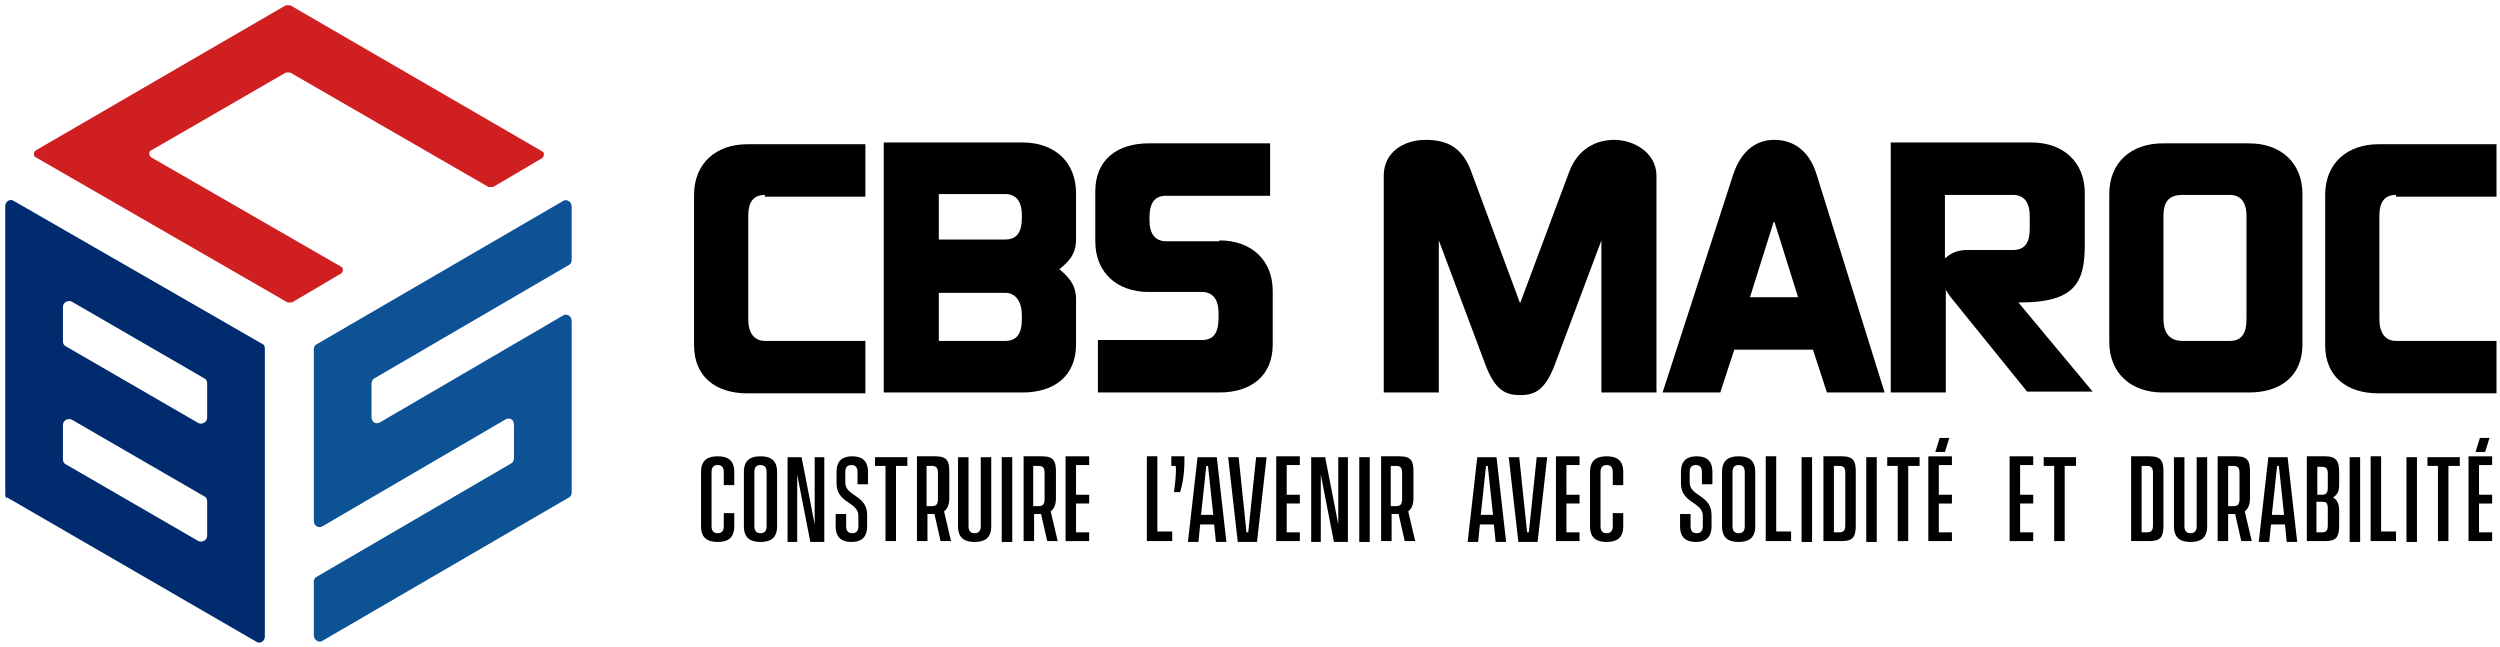 <?xml version="1.0" encoding="UTF-8"?>
<svg id="Layer_1" xmlns="http://www.w3.org/2000/svg" version="1.1" viewBox="0 0 286 74">
  <!-- Generator: Adobe Illustrator 29.1.0, SVG Export Plug-In . SVG Version: 2.1.0 Build 142)  -->
  <defs>
    <style>
      .st0 {
        fill: none;
      }

      .st1 {
        fill: #cf1f21;
      }

      .st2 {
        fill: #002b6e;
      }

      .st3 {
        fill: #0d5295;
      }
    </style>
  </defs>
  <polygon class="st0" points="23.7 43.5 7.3 33.9 7.2 39.4 23.7 48.9 23.7 43.5"/>
  <polygon class="st0" points="23.7 57 7.2 47.5 7.2 52.9 23.7 62.4 23.7 57"/>
  <path class="st1" d="M17.3,17.2l15.4-8.9c.2,0,.3,0,.5,0l22.7,13.1c.2,0,.3,0,.5,0l5.6-3.3c.3-.2.3-.7,0-.8L33.2.6c-.2,0-.3,0-.5,0L4.1,17.2c-.3.2-.3.7,0,.8l28.8,16.6c.2,0,.3,0,.5,0l5.6-3.3c.3-.2.3-.7,0-.8l-21.7-12.5c-.3-.2-.3-.7,0-.8Z"/>
  <path class="st3" d="M65.4,29.7v-6.1c0-.5-.6-.9-1-.6l-28.2,16.4c-.2.1-.3.3-.3.6v19.6c0,.5.5.9,1,.6l20.9-12.2c.5-.3,1,0,1,.6v3.8c0,.2-.1.5-.3.6l-22.3,13c-.2.1-.3.3-.3.6v6.1c0,.5.6.9,1,.6l28.2-16.4c.2-.1.3-.3.3-.6v-19.6c0-.5-.5-.9-1-.6l-20.9,12.2c-.5.3-1,0-1-.6v-3.8c0-.2.1-.5.3-.6l22.3-13c.2-.1.3-.3.3-.6Z"/>
  <path class="st2" d="M.8,56.9l28.5,16.5c.4.3,1,0,1-.6v-32.8c0-.2,0-.5-.2-.6L1.6,23c-.4-.3-1,0-1,.6v32.8c0,.2,0,.5.2.6ZM8.2,34.5l15.2,8.8c.2.1.3.3.3.6v3.9c0,.5-.6.8-1,.6l-15.2-8.8c-.2-.1-.3-.3-.3-.6v-3.9c0-.5.6-.8,1-.6ZM8.2,48l15.2,8.8c.2.1.3.3.3.6v3.9c0,.5-.6.8-1,.6l-15.2-8.8c-.2-.1-.3-.3-.3-.6v-3.9c0-.5.6-.8,1-.6Z"/>
  <g>
    <path d="M87.5,22.3c-1.3,0-1.9.8-1.9,2.4v11.8c0,1.6.7,2.5,1.9,2.5h11.5v6h-13.5c-3.6,0-6.1-1.9-6.1-5.5v-17.2c0-3.7,2.6-5.8,6.1-5.8h13.5v6h-11.5Z"/>
    <path d="M123.1,39.4c0,3.7-2.6,5.5-6.1,5.5h-15.9v-28.6h15.9c3.6,0,6.1,2.2,6.1,5.8v5.3c0,1.9-1.1,2.7-1.9,3.4.8.7,1.9,1.6,1.9,3.4v5.1ZM107.4,22.3v5.1h7.6c1.3,0,1.9-.8,1.9-2.5v-.3c0-1.6-.7-2.4-1.9-2.4h-7.6ZM107.4,33.5v5.5h7.6c1.3,0,1.9-.8,1.9-2.5v-.4c0-1.6-.7-2.6-1.9-2.6h-7.6Z"/>
    <path d="M139.5,27.5c3.6,0,6.1,2.2,6.1,5.8v6.1c0,3.7-2.6,5.5-6.1,5.5h-13.9v-6h11.9c1.3,0,1.9-.8,1.9-2.5v-.6c0-1.6-.7-2.4-1.9-2.4h-6.1c-3.6,0-6.1-2.2-6.1-5.8v-5.7c0-3.7,2.6-5.5,6.1-5.5h13.9v6h-11.9c-1.3,0-1.9.8-1.9,2.5v.3c0,1.6.7,2.4,1.9,2.4h6.1Z"/>
    <path d="M179.5,19.7c1-2.7,3.1-3.7,5.2-3.7s4.8,1.4,4.8,4.1v24.8h-6.3v-17.4l-5.4,14.4c-1.1,2.8-2.3,3.3-3.9,3.3s-2.8-.5-3.9-3.3l-5.4-14.4v17.4h-6.3v-24.8c0-2.7,2.3-4.1,4.8-4.1s4.2.9,5.2,3.6l5.6,15.1,5.6-15Z"/>
    <path d="M190.2,44.9l8.1-25c1-2.9,2.8-3.9,4.7-3.9s3.9,1,4.8,3.9l7.8,25h-6.6l-1.6-4.9h-9l-1.6,4.9h-6.6ZM202.9,25.4l-2.7,8.6h5.5l-2.7-8.6Z"/>
    <path d="M223.1,33.9c-.2-.3-.4-.5-.5-.8v11.8h-6.3v-28.6h16.1c3.6,0,6.1,2.2,6.1,5.8v5.9c0,4.3-1.1,6.6-7.4,6.6h-.2l8.5,10.2h-7.5l-8.9-11ZM222.6,29.5c.6-.6,1.5-.9,2.4-.9h5.3c1.3,0,1.9-.8,1.9-2.4v-1.5c0-1.6-.7-2.4-1.9-2.4h-7.8v7.2Z"/>
    <path d="M263.4,39.4c0,3.7-2.6,5.5-6.1,5.5h-9.9c-3.6,0-6.1-2.2-6.1-5.8v-16.9c0-3.7,2.6-5.8,6.1-5.8h9.9c3.6,0,6.1,2.2,6.1,5.8v17.2ZM247.5,36.5c0,1.6.7,2.5,2.2,2.5h5.4c1.3,0,1.9-.8,1.9-2.5v-11.8c0-1.6-.7-2.4-1.9-2.4h-5.4c-1.6,0-2.2.8-2.2,2.4v11.8Z"/>
    <path d="M274.1,22.3c-1.3,0-1.9.8-1.9,2.4v11.8c0,1.6.7,2.5,1.9,2.5h11.5v6h-13.5c-3.6,0-6.1-1.9-6.1-5.5v-17.2c0-3.7,2.6-5.8,6.1-5.8h13.5v6h-11.5Z"/>
  </g>
  <g>
    <path d="M84,60.2c0,1.4-.8,1.8-1.9,1.8s-1.9-.4-1.9-1.8v-6.2c0-1.4.8-1.8,1.9-1.8s1.9.4,1.9,1.8v1.5h-1.2v-1.5c0-.6-.3-.8-.7-.8s-.7.2-.7.8v6.2c0,.6.3.8.7.8s.7-.2.7-.8v-1.5h1.2v1.5Z"/>
    <path d="M88.9,54v6.2c0,1.4-.8,1.8-1.9,1.8s-1.9-.4-1.9-1.8v-6.2c0-1.4.8-1.8,1.9-1.8s1.9.4,1.9,1.8ZM87,53.2c-.4,0-.7.2-.7.8v6.2c0,.6.3.8.7.8s.7-.2.7-.8v-6.2c0-.6-.3-.8-.7-.8Z"/>
    <path d="M90.1,52.3h1.6l1.5,7.7h0v-1s0-6.7,0-6.7h1.1v9.7h-1.6l-1.5-7.7h0v1s0,6.7,0,6.7h-1.1v-9.7Z"/>
    <path d="M98.1,55.4v-1.4c0-.6-.3-.8-.7-.8s-.7.2-.7.8v1.2c0,1.6,2.5,1.4,2.5,3.7v1.3c0,1.4-.8,1.8-1.8,1.8s-1.8-.4-1.8-1.8v-1.4h1.2v1.4c0,.6.3.8.7.8s.7-.2.7-.8v-1.2c0-1.6-2.5-1.4-2.5-3.7v-1.3c0-1.4.8-1.8,1.8-1.8s1.8.4,1.8,1.8v1.4h-1.2Z"/>
    <path d="M103.7,53.3h-1.2v8.6h-1.2v-8.6h-1.2v-1h3.7v1Z"/>
    <path d="M107.6,61.9l-.7-3.1h-.8v3.1h-1.2v-9.7h2.1c1.4,0,1.6.6,1.6,1.8v3c0,.7-.2,1.2-.6,1.5l.8,3.4h-1.1ZM106.6,57.9c.5,0,.7-.2.7-.8v-3c0-.6-.2-.8-.7-.8h-.6v4.6h.6Z"/>
    <path d="M113.4,60.2c0,1.4-.8,1.8-1.9,1.8s-1.9-.4-1.9-1.8v-7.9h1.2v7.9c0,.6.3.8.7.8s.7-.2.7-.8v-7.9h1.2v7.9Z"/>
    <path d="M114.6,52.3h1.2v9.7h-1.2v-9.7Z"/>
    <path d="M119.8,61.9l-.7-3.1h-.8v3.1h-1.2v-9.7h2.1c1.4,0,1.6.6,1.6,1.8v3c0,.7-.2,1.2-.6,1.5l.8,3.4h-1.1ZM118.8,57.9c.5,0,.7-.2.7-.8v-3c0-.6-.2-.8-.7-.8h-.6v4.6h.6Z"/>
    <path d="M123.1,53.3v3.3h1.5v1h-1.5v3.3h1.5v1h-2.7v-9.7h2.7v1h-1.5Z"/>
    <path d="M134.1,60.9v1h-2.9v-9.7h1.2v8.6h1.7Z"/>
    <path d="M134.5,53.3h-.5v-1.1h1.5v.4c0,1.5-.2,2.8-.5,3.7h-.7c.1-.8.3-2.1.2-3Z"/>
    <path d="M138.9,60h-1.6l-.2,2h-1.2l1.1-9.7h2.2l1.1,9.7h-1.2l-.2-2ZM138.8,58.9l-.6-5.6h-.2l-.6,5.6h1.4Z"/>
    <path d="M141.7,52.3l.9,8.6h.2l.9-8.6h1.2l-1.1,9.7h-2.2l-1.1-9.7h1.2Z"/>
    <path d="M147.2,53.3v3.3h1.5v1h-1.5v3.3h1.5v1h-2.7v-9.7h2.7v1h-1.5Z"/>
    <path d="M150,52.3h1.6l1.5,7.7h0v-1s0-6.7,0-6.7h1.1v9.7h-1.6l-1.5-7.7h0v1s0,6.7,0,6.7h-1.1v-9.7Z"/>
    <path d="M155.5,52.3h1.2v9.7h-1.2v-9.7Z"/>
    <path d="M160.7,61.9l-.7-3.1h-.8v3.1h-1.2v-9.7h2.1c1.4,0,1.6.6,1.6,1.8v3c0,.7-.2,1.2-.6,1.5l.8,3.4h-1.1ZM159.7,57.9c.5,0,.7-.2.7-.8v-3c0-.6-.2-.8-.7-.8h-.6v4.6h.6Z"/>
    <path d="M170.9,60h-1.6l-.2,2h-1.2l1.1-9.7h2.2l1.1,9.7h-1.2l-.2-2ZM170.8,58.9l-.6-5.6h-.2l-.6,5.6h1.4Z"/>
    <path d="M173.8,52.3l.9,8.6h.2l.9-8.6h1.2l-1.1,9.7h-2.2l-1.1-9.7h1.2Z"/>
    <path d="M179.2,53.3v3.3h1.5v1h-1.5v3.3h1.5v1h-2.7v-9.7h2.7v1h-1.5Z"/>
    <path d="M185.7,60.2c0,1.4-.8,1.8-1.9,1.8s-1.9-.4-1.9-1.8v-6.2c0-1.4.8-1.8,1.9-1.8s1.9.4,1.9,1.8v1.5h-1.2v-1.5c0-.6-.3-.8-.7-.8s-.7.2-.7.8v6.2c0,.6.3.8.7.8s.7-.2.7-.8v-1.5h1.2v1.5Z"/>
    <path d="M194.7,55.4v-1.4c0-.6-.3-.8-.7-.8s-.7.2-.7.8v1.2c0,1.6,2.5,1.4,2.5,3.7v1.3c0,1.4-.8,1.8-1.8,1.8s-1.8-.4-1.8-1.8v-1.4h1.2v1.4c0,.6.3.8.7.8s.7-.2.7-.8v-1.2c0-1.6-2.5-1.4-2.5-3.7v-1.3c0-1.4.8-1.8,1.8-1.8s1.8.4,1.8,1.8v1.4h-1.2Z"/>
    <path d="M200.8,54v6.2c0,1.4-.8,1.8-1.9,1.8s-1.9-.4-1.9-1.8v-6.2c0-1.4.8-1.8,1.9-1.8s1.9.4,1.9,1.8ZM198.9,53.2c-.4,0-.7.2-.7.8v6.2c0,.6.3.8.7.8s.7-.2.7-.8v-6.2c0-.6-.3-.8-.7-.8Z"/>
    <path d="M204.9,60.9v1h-2.9v-9.7h1.2v8.6h1.7Z"/>
    <path d="M206.1,52.3h1.2v9.7h-1.2v-9.7Z"/>
    <path d="M212.3,54.1v6c0,1.3-.3,1.8-1.6,1.8h-2.1v-9.7h2.1c1.4,0,1.6.6,1.6,1.8ZM211.1,54.1c0-.6-.2-.8-.7-.8h-.6v7.6h.6c.5,0,.7-.2.7-.8v-6Z"/>
    <path d="M213.5,52.3h1.2v9.7h-1.2v-9.7Z"/>
    <path d="M219.5,53.3h-1.2v8.6h-1.2v-8.6h-1.2v-1h3.7v1Z"/>
    <path d="M221.8,53.3v3.3h1.5v1h-1.5v3.3h1.5v1h-2.7v-9.7h2.7v1h-1.5ZM222.5,51.7h-1.1l.5-1.6h1.1l-.5,1.6Z"/>
    <path d="M231.1,53.3v3.3h1.5v1h-1.5v3.3h1.5v1h-2.7v-9.7h2.7v1h-1.5Z"/>
    <path d="M237.4,53.3h-1.2v8.6h-1.2v-8.6h-1.2v-1h3.7v1Z"/>
    <path d="M247.5,54.1v6c0,1.3-.3,1.8-1.6,1.8h-2.1v-9.7h2.1c1.4,0,1.6.6,1.6,1.8ZM246.3,54.1c0-.6-.2-.8-.7-.8h-.6v7.6h.6c.5,0,.7-.2.7-.8v-6Z"/>
    <path d="M252.5,60.2c0,1.4-.8,1.8-1.9,1.8s-1.9-.4-1.9-1.8v-7.9h1.2v7.9c0,.6.3.8.7.8s.7-.2.7-.8v-7.9h1.2v7.9Z"/>
    <path d="M256.4,61.9l-.7-3.1h-.8v3.1h-1.2v-9.7h2.1c1.4,0,1.6.6,1.6,1.8v3c0,.7-.2,1.2-.6,1.5l.8,3.4h-1.1ZM255.5,57.9c.5,0,.7-.2.7-.8v-3c0-.6-.2-.8-.7-.8h-.6v4.6h.6Z"/>
    <path d="M261.4,60h-1.6l-.2,2h-1.2l1.1-9.7h2.2l1.1,9.7h-1.2l-.2-2ZM261.3,58.9l-.6-5.6h-.2l-.6,5.6h1.4Z"/>
    <path d="M267.6,58.4v1.7c0,1.3-.3,1.8-1.6,1.8h-2.1v-9.7h2.1c1.3,0,1.6.6,1.6,1.8v1.5c0,.7-.2,1.1-.7,1.4h0c.5.3.7.8.7,1.5ZM265.1,53.3v3.3h.5c.5,0,.7-.2.7-.8v-1.6c0-.6-.2-.8-.7-.8h-.6ZM266.3,58.2c0-.7-.2-.8-.7-.8h-.6v3.5h.6c.5,0,.7-.2.7-.8v-1.9Z"/>
    <path d="M268.8,52.3h1.2v9.7h-1.2v-9.7Z"/>
    <path d="M274.1,60.9v1h-2.9v-9.7h1.2v8.6h1.7Z"/>
    <path d="M275.3,52.3h1.2v9.7h-1.2v-9.7Z"/>
    <path d="M281.3,53.3h-1.2v8.6h-1.2v-8.6h-1.2v-1h3.7v1Z"/>
    <path d="M283.6,53.3v3.3h1.5v1h-1.5v3.3h1.5v1h-2.7v-9.7h2.7v1h-1.5ZM284.3,51.7h-1.1l.5-1.6h1.1l-.5,1.6Z"/>
  </g>
</svg>